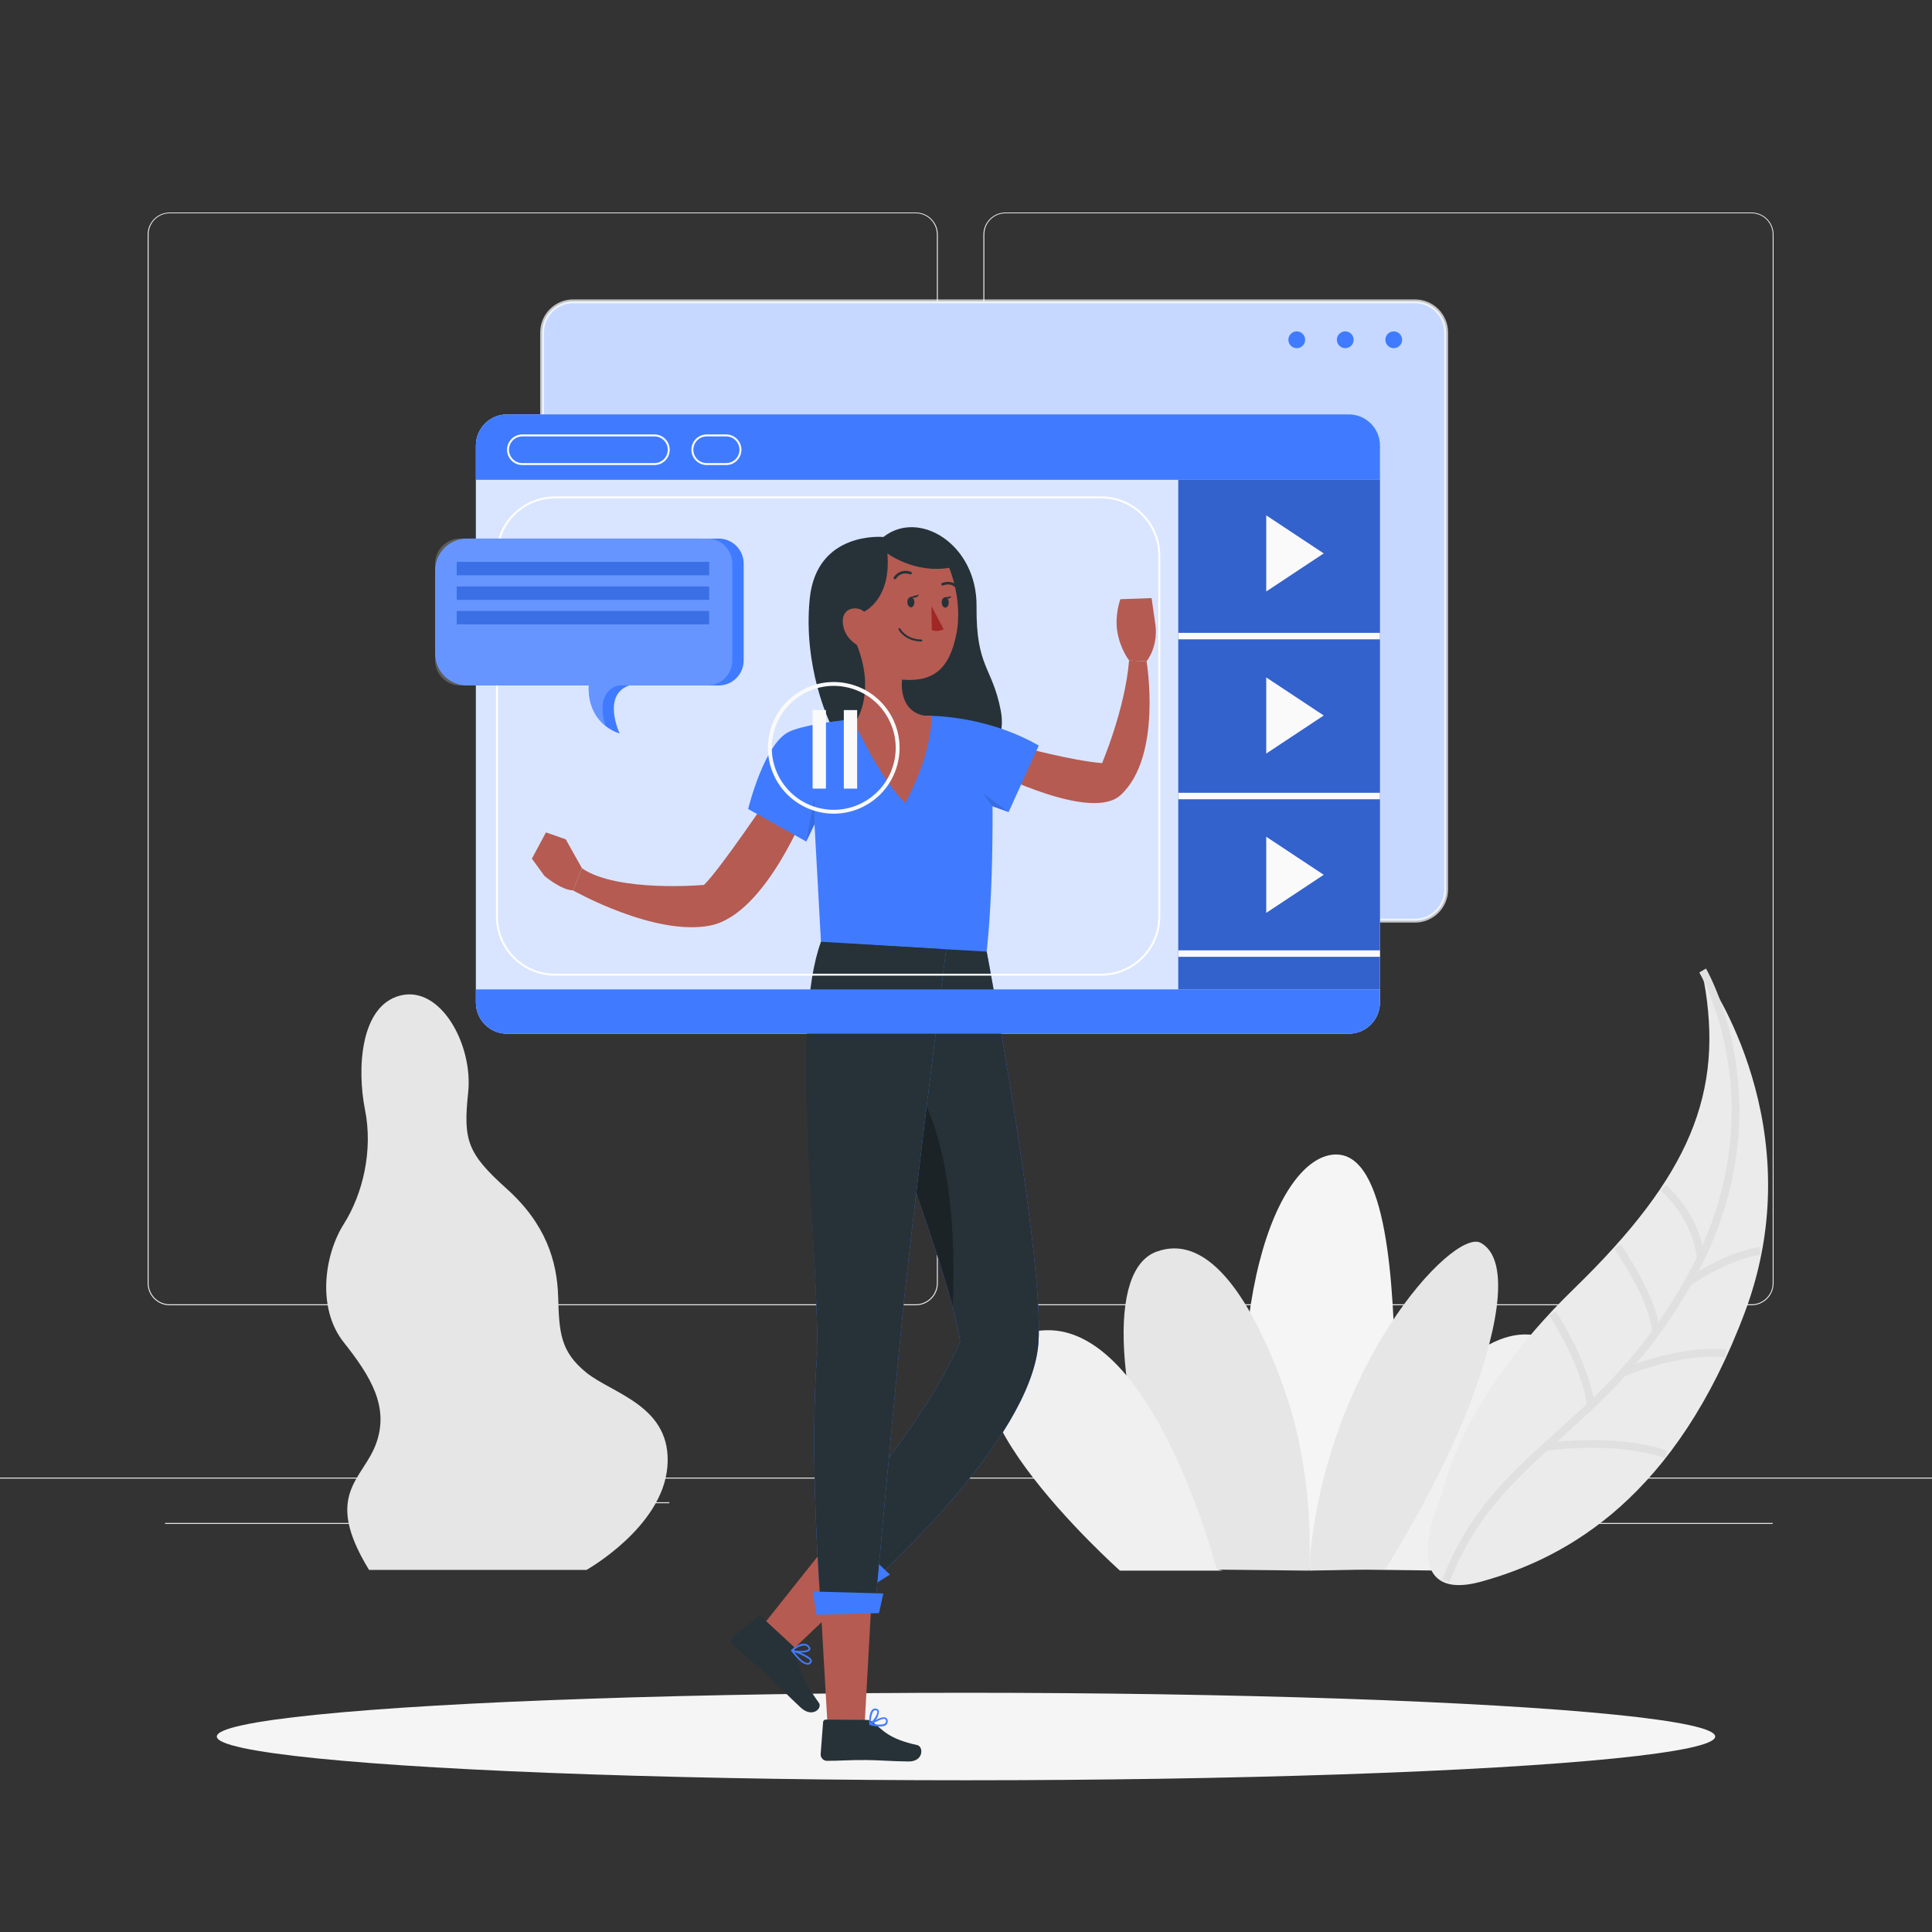 <svg xmlns="http://www.w3.org/2000/svg" xmlns:xlink="http://www.w3.org/1999/xlink" x="0px" y="0px" viewBox="0 0 500 500" style="enable-background:new 0 0 500 500;" xml:space="preserve"><rect x="0" y="0" width="500" height="500" fill="#333333" stroke="none"/><g id="Background_complete">	<g>		<rect y="382.4" style="fill:#EBEBEB;" width="500" height="0.25"></rect>		<rect x="150.04" y="388.78" style="fill:#EBEBEB;" width="23.18" height="0.25"></rect>		<rect x="402.1" y="394.14" style="fill:#EBEBEB;" width="56.67" height="0.25"></rect>		<rect x="42.72" y="394.14" style="fill:#EBEBEB;" width="56.67" height="0.25"></rect>		<path style="fill:#EBEBEB;" d="M237,337.8H43.91c-3.15-0.005-5.7-2.56-5.7-5.71V60.66c0.027-3.13,2.57-5.655,5.7-5.66H237   c3.153,0,5.71,2.556,5.71,5.71l0,0v271.38C242.71,335.243,240.153,337.8,237,337.8z M43.91,55.2   c-3.012,0.006-5.45,2.448-5.45,5.46v271.43c0,3.012,2.438,5.454,5.45,5.46H237c3.013-0.005,5.454-2.447,5.46-5.46V60.66   c-0.006-3.013-2.447-5.454-5.46-5.46H43.91z"></path>		<path style="fill:#EBEBEB;" d="M453.31,337.8h-193.1c-3.151-0.005-5.704-2.559-5.71-5.71V60.66c0.033-3.132,2.578-5.655,5.71-5.66   h193.1c3.126,0.011,5.663,2.534,5.69,5.66v271.43C459,335.236,456.456,337.789,453.31,337.8z M260.21,55.2   c-3.013,0.006-5.454,2.447-5.46,5.46v271.43c0.005,3.013,2.447,5.454,5.46,5.46h193.1c3.013-0.005,5.454-2.447,5.46-5.46V60.66   c-0.005-3.013-2.447-5.454-5.46-5.46H260.21z"></path>	</g>	<g>		<g>			<path style="fill:#E6E6E6;" d="M151.781,406.293c0,0,19.629-10.992,20.938-26.696c1.309-15.703-14.133-18.844-20.938-24.34    c-6.805-5.496-7.066-10.469-7.328-19.629s-3.141-18.844-13.348-28.004c-10.207-9.16-11.254-12.563-9.945-24.864    c1.309-12.301-7.066-27.743-17.535-25.125c-10.469,2.617-11.254,19.106-9.16,29.575c2.094,10.469-0.523,21.723-5.496,29.575    c-4.973,7.852-7.066,21.723,0,30.621c7.066,8.898,11.777,16.75,8.375,26.172c-3.402,9.422-13.871,13.086-1.832,32.715H151.781z"></path>			<g>				<path style="fill:#F5F5F5;" d="M324.751,406.11h33.762c0,0,3.141-27.742,2.617-50.251c-0.523-22.508-1.832-58.102-15.965-57.055     C331.032,299.85,314.805,336.23,324.751,406.11z"></path>				<path style="fill:#F0F0F0;" d="M342.667,406.11c0,0,32.858-73.282,59.291-58.887c26.434,14.395-28.368,59.254-28.368,59.254     L342.667,406.11z"></path>				<path style="fill:#E6E6E6;" d="M338.725,406.477c0,0,2.153-23.843-6.816-48.239c-8.969-24.396-20.091-38.954-32.647-34.29     c-12.557,4.664-11.48,36.397,5.382,82.162L338.725,406.477z"></path>				<path style="fill:#E6E6E6;" d="M358.513,406.11c0,0,14.294-22.4,22.187-43.567c7.893-21.167,9.687-36.953,2.511-40.899     c-7.175-3.946-40.899,32.618-44.487,84.833L358.513,406.11z"></path>				<path style="fill:#F0F0F0;" d="M314.869,406.11c0,0-18.478-71.497-50.049-60.761c-31.571,10.736,25.025,61.128,25.025,61.128     h26.637"></path>			</g>			<g>				<path style="fill:#EBEBEB;stroke:#EBEBEB;stroke-miterlimit:10;" d="M373.789,386.603c0,0,3.839-23.504,33.895-52.718     c30.056-29.214,39.111-50.868,33.745-80.302c0,0,27.421,38.493,9.678,85.829c-17.744,47.336-45.262,63.185-67.861,69.418     C360.646,415.062,373.789,386.603,373.789,386.603z"></path>				<path style="fill:none;stroke:#E0E0E0;stroke-width:2;stroke-miterlimit:10;" d="M374.169,409.17     c6.089-15.882,15.371-25.219,25.777-34.689c3.813-3.467,7.784-6.956,11.804-10.79c2.743-2.611,5.51-5.388,8.265-8.428     c0,0,0,0,0.008-0.007c2.861-3.152,5.71-6.583,8.517-10.422l0-0.007c2.807-3.823,5.565-8.053,8.237-12.797c0,0,0,0,0.008-0.007     c0.513-0.907,1.026-1.836,1.532-2.788c0.659-1.229,1.28-2.451,1.864-3.666c15.463-31.99,7.187-59.174,2.719-69.714     c-1.283-3.032-2.254-4.691-2.254-4.691"></path>				<path style="fill:none;stroke:#E0E0E0;stroke-width:2;stroke-miterlimit:10;" d="M430.477,307.394c0,0,8.277,6.688,9.701,18.181     "></path>				<path style="fill:none;stroke:#E0E0E0;stroke-width:2;stroke-miterlimit:10;" d="M428.538,344.833l0-0.007     c-0.283-6.895-6.375-16.945-9.934-22.258"></path>				<path style="fill:none;stroke:#E0E0E0;stroke-width:2;stroke-miterlimit:10;" d="M401.8,339.88     c2.792,4.409,8.597,14.458,9.95,23.81"></path>				<path style="fill:none;stroke:#E0E0E0;stroke-width:2;stroke-miterlimit:10;" d="M399.946,374.48c0,0,17.318-2.688,31.248,1.876     "></path>				<path style="fill:none;stroke:#E0E0E0;stroke-width:2;stroke-miterlimit:10;" d="M446.61,350.309     c-11.76-1.343-26.18,4.776-26.588,4.945c-0.008,0.007-0.008,0.007-0.008,0.007"></path>				<path style="fill:none;stroke:#E0E0E0;stroke-width:2;stroke-miterlimit:10;" d="M455.501,323.705     c-9.543,1.615-18.4,8.086-18.718,8.317c-0.008,0.007-0.008,0.007-0.008,0.007"></path>			</g>		</g>	</g></g><g id="Background_Simple" style="display:none;">	<g style="display:inline;">		<g style="opacity:0.9;">			<path style="fill:#407BFF;" d="M405.952,158.235c50.844,80.768-49.257,152.708-114.556,155.405    c-25.934,1.069-37.63-4.894-60.684,9.337c-16.751,10.395-21.837,33.341-40.911,41.907    c-41.82,18.784-95.968-12.794-113.726-47.886c-18.432-36.407-15.619-78.339,15.988-99.025    c23.133-15.133,51.32-6.993,64.782-16.177c27.682-18.872,22.339-39.185,35.913-64.579    C242.595,44.016,359.768,84.862,405.952,158.235z"></path>		</g>		<g style="opacity:0.9;">			<path style="fill:#FFFFFF;" d="M405.952,158.235c50.844,80.768-49.257,152.708-114.556,155.405    c-25.934,1.069-37.63-4.894-60.684,9.337c-16.751,10.395-21.837,33.341-40.911,41.907    c-41.82,18.784-95.968-12.794-113.726-47.886c-18.432-36.407-15.619-78.339,15.988-99.025    c23.133-15.133,51.32-6.993,64.782-16.177c27.682-18.872,22.339-39.185,35.913-64.579    C242.595,44.016,359.768,84.862,405.952,158.235z"></path>		</g>	</g></g><g id="Shadow">	<g id="Shadow--inject-58">		<ellipse id="path--inject-58" style="fill:#F5F5F5;" cx="250" cy="449.41" rx="193.89" ry="11.32"></ellipse>	</g></g><g id="Character">	<g>		<path style="opacity:0.12;" d="M233.615,179.539c-2.662-0.729-2.717-4.159-2.717-4.159l2.559,0.515   C233.457,175.895,233.211,177.582,233.615,179.539z"></path>		<g>			<path style="fill:#407BFF;" d="M374.262,86.048v144.159c0,4.449-3.61,8.059-8.059,8.059H148.35c-4.449,0-8.052-3.61-8.052-8.059    V86.048c0-4.449,3.603-8.059,8.052-8.059h217.852C370.651,77.989,374.262,81.599,374.262,86.048z"></path>			<path style="opacity:0.7;fill:#FFFFFF;stroke:#FFFFFF;stroke-miterlimit:10;" d="M374.262,86.048v144.159    c0,4.449-3.61,8.059-8.059,8.059H148.35c-4.449,0-8.052-3.61-8.052-8.059V86.048c0-4.449,3.603-8.059,8.052-8.059h217.852    C370.651,77.989,374.262,81.599,374.262,86.048z"></path>			<g>				<circle style="fill:#407BFF;" cx="360.701" cy="87.933" r="2.173"></circle>				<path style="fill:#407BFF;" d="M350.325,87.933c0,1.2-0.973,2.173-2.173,2.173c-1.2,0-2.173-0.973-2.173-2.173     c0-1.2,0.973-2.173,2.173-2.173C349.352,85.76,350.325,86.733,350.325,87.933z"></path>				<path style="fill:#407BFF;" d="M337.776,87.933c0,1.2-0.973,2.173-2.173,2.173c-1.2,0-2.173-0.973-2.173-2.173     c0-1.2,0.973-2.173,2.173-2.173C336.803,85.76,337.776,86.733,337.776,87.933z"></path>			</g>		</g>		<path style="fill:#407BFF;" d="M357.121,115.307v144.166c0,4.443-3.61,8.052-8.052,8.052H131.209c-4.442,0-8.046-3.61-8.046-8.052   V115.307c0-4.443,3.603-8.052,8.046-8.052h217.859C353.511,107.254,357.121,110.864,357.121,115.307z"></path>		<path style="opacity:0.8;fill:#FFFFFF;" d="M357.121,115.307v144.166c0,4.443-3.61,8.052-8.052,8.052H131.209   c-4.442,0-8.046-3.61-8.046-8.052V115.307c0-4.443,3.603-8.052,8.046-8.052h217.859   C353.511,107.254,357.121,110.864,357.121,115.307z"></path>		<rect x="304.936" y="124.171" style="fill:#407BFF;" width="52.187" height="131.876"></rect>		<g>			<rect x="304.936" y="124.171" style="opacity:0.2;" width="52.187" height="131.876"></rect>			<rect x="304.936" y="163.781" style="fill:#FAFAFA;" width="52.187" height="1.676"></rect>			<rect x="304.936" y="205.172" style="fill:#FAFAFA;" width="52.187" height="1.676"></rect>			<rect x="304.936" y="245.948" style="fill:#FAFAFA;" width="52.187" height="1.676"></rect>			<polygon style="fill:#FAFAFA;" points="327.701,175.316 327.701,195.021 342.58,185.169    "></polygon>			<polygon style="fill:#FAFAFA;" points="327.701,216.545 327.701,236.25 342.58,226.398    "></polygon>			<polygon style="fill:#FAFAFA;" points="327.701,133.371 327.701,153.076 342.58,143.223    "></polygon>		</g>		<g>			<g>				<g>					<path style="fill:#B55B52;" d="M199.682,205.172c0,0-13.347,19.884-17.497,23.841c0,0-22.361,2.025-31.563-4.296l-2.329,5.717      c0,0,21.233,12.016,35.626,9.071c14.392-2.945,25.03-30.714,25.03-30.714L199.682,205.172z"></path>					<path style="fill:#B55B52;" d="M264.514,193.336c0,0,12.751,3.495,20.7,4.16c0,0,5.951-13.925,6.992-26.578l4.525,0.254      c0,0,4.164,24.633-6.746,34.622c-7.545,6.908-32.705-5.896-32.705-5.896L264.514,193.336z"></path>					<path style="fill:#263238;" d="M228.626,138.972c0,0-17.274-1.668-19.063,15.941c-1.79,17.609,5.135,31.947,5.135,31.947      s10.452,21.268,23.123,18.312c12.671-2.957,23.41-9.818,21.173-21.302c-2.237-11.484-6.413-11.038-6.264-26.996      C252.878,140.915,237.873,131.664,228.626,138.972z"></path>					<path style="fill:#B55B52;" d="M247.487,164.217c-1.806,8.833-5.839,12.351-14.03,11.677c0,0-0.246,1.687,0.158,3.644      c0.483,2.329,1.878,5.038,5.704,5.696c7.043,1.204,3.169,10.212,3.169,10.212l-6.979,3.446l-9.214-5.308l-6.948-7.471      l2.456,0.016c0,0,4.738-7.17-0.04-19.235c0,0-3.446-1.838-3.652-5.854c-0.206-4.017,3.929-4.238,5.49-2.741      c0,0,7.106-3.098,6.045-15.076c0,0,7.019,5.252,15.995,3.723C245.641,146.947,249.293,155.376,247.487,164.217z"></path>					<path style="fill:#A02724;" d="M241.061,156.873l0.088,6.178c0,0,1.324,0.654,3.084-0.18L241.061,156.873z"></path>					<g>						<path style="fill:#263238;" d="M231.587,149.919c-0.06,0-0.121-0.016-0.176-0.049c-0.161-0.097-0.213-0.307-0.116-0.468       c0.015-0.025,1.518-2.448,4.447-1.415c0.178,0.063,0.271,0.258,0.209,0.436c-0.063,0.178-0.258,0.269-0.435,0.208       c-2.411-0.851-3.588,1.043-3.636,1.124C231.815,149.861,231.703,149.919,231.587,149.919z"></path>					</g>					<g>						<path style="fill:#263238;" d="M247.067,151.83c-0.084,0-0.168-0.031-0.234-0.093c-0.965-0.908-2.744-0.239-2.762-0.232       c-0.175,0.069-0.373-0.02-0.441-0.195c-0.068-0.176,0.019-0.373,0.195-0.441c0.089-0.034,2.194-0.832,3.475,0.372       c0.137,0.129,0.144,0.345,0.015,0.482C247.248,151.794,247.158,151.83,247.067,151.83z"></path>					</g>					<g>						<path style="fill:#263238;" d="M238.432,166.017c-0.001,0-0.002,0-0.003,0c-4.226-0.056-5.813-2.949-5.878-3.072       c-0.066-0.125-0.019-0.279,0.105-0.346c0.125-0.066,0.28-0.019,0.346,0.105c0.06,0.112,1.521,2.75,5.433,2.802       c0.141,0.002,0.255,0.118,0.253,0.259C238.686,165.905,238.572,166.017,238.432,166.017z"></path>					</g>					<g>						<path style="fill:#263238;" d="M236.64,155.809c0.021,0.737-0.367,1.345-0.868,1.36c-0.501,0.015-0.924-0.571-0.945-1.307       c-0.021-0.736,0.367-1.345,0.868-1.36C236.195,154.488,236.618,155.073,236.64,155.809z"></path>						<path style="fill:#263238;" d="M245.528,155.888c0.021,0.736-0.367,1.345-0.868,1.36c-0.501,0.014-0.924-0.571-0.945-1.307       c-0.021-0.736,0.367-1.345,0.868-1.36C245.083,154.566,245.507,155.152,245.528,155.888z"></path>						<path style="fill:#263238;" d="M235.547,154.528l2.274-0.644C237.821,153.884,237.409,155.102,235.547,154.528z"></path>						<path style="fill:#263238;" d="M244.582,154.581l1.668-0.241C246.25,154.34,245.619,155.451,244.582,154.581z"></path>					</g>					<path style="fill:#407BFF;" d="M268.829,192.938l-7.807,17.238l-4.163-1.508c0,0,0.42,31.303-2.978,47.38h-40.742      l-2.343-42.712l-2.131,4.457l-15.047-8.424c0,0,4.151-17.004,10.627-20.013c3.091-1.44,9.683-2.532,16.46-3.241      c7.438-0.778,15.109-1.092,18.616-0.88c0,0,0.635-0.02,1.767,0.014C245.49,185.39,257.412,186.4,268.829,192.938z"></path>					<path style="fill:#B55B52;" d="M292.206,170.918c0,0-2.272-2.905-3.029-7.356c-0.756-4.451,0.775-8.489,0.775-8.489l8.08-0.287      l1.007,7.077c0,0,0.835,4.978-2.309,9.309L292.206,170.918z"></path>					<path style="fill:#B55B52;" d="M150.622,224.717l-4.209-7.503l-5.122-1.784l-3.64,6.799l3.252,4.458      c0,0,4.288,3.646,7.39,3.747L150.622,224.717z"></path>					<path style="fill:#B55B52;" d="M241.089,185.247c-0.068,10.782-6.81,22.595-6.81,22.595      c-6.005-5.794-11.956-18.207-13.573-21.728c7.438-0.778,15.109-1.092,18.616-0.88      C239.321,185.233,239.956,185.213,241.089,185.247z"></path>				</g>				<polygon style="opacity:0.12;" points="208.665,217.792 210.76,206.219 210.796,213.335     "></polygon>				<polygon style="opacity:0.12;" points="261.022,210.175 254.301,205.172 256.859,208.667     "></polygon>			</g>			<g>				<polygon style="fill:#B55B52;" points="216.754,396.341 226.373,406.753 204.047,427.983 196.087,422.318     "></polygon>				<path style="fill:#263238;" d="M205.977,427.482c0.542,3.234,1.335,6.844,5.936,13.187c1.022,1.408-1.659,4.048-4.674,1.262     c-3.015-2.785-7.334-7.167-9.514-9.181c-3.547-3.286-5.039-4.382-7.887-6.938c-0.043-0.036-0.084-0.074-0.122-0.115     c-0.577-0.604-0.555-1.562,0.049-2.139l6.333-5.133c0.31-0.261,0.772-0.229,1.043,0.073l8.064,7.459     C205.618,426.372,205.889,426.905,205.977,427.482z"></path>				<path style="fill:#407BFF;" d="M204.788,427.294c-0.051-0.079-0.051-0.181,0-0.261c0.056-0.074,0.15-0.107,0.24-0.083     c0.459,0.146,4.57,1.419,5.039,2.681c0.088,0.236,0.048,0.5-0.104,0.699c-0.23,0.344-0.632,0.533-1.043,0.49     c-0.806-0.167-1.537-0.588-2.087-1.2C206.086,428.905,205.402,428.127,204.788,427.294z M205.56,427.587     c1.367,1.742,2.608,2.785,3.37,2.785c0.264,0.018,0.516-0.11,0.657-0.334c0.068-0.073,0.088-0.178,0.052-0.271     c-0.062-0.138-0.154-0.259-0.271-0.355C208.205,428.603,206.919,427.987,205.56,427.587z"></path>				<path style="fill:#407BFF;" d="M204.725,427.201c-0.018-0.076,0.006-0.155,0.063-0.209c0.073-0.073,1.878-1.732,3.422-1.607     c0.46,0.04,0.886,0.257,1.189,0.605c0.428,0.49,0.365,0.835,0.23,1.043c-0.574,0.887-3.557,0.772-4.747,0.344l-0.083-0.052     C204.767,427.289,204.743,427.246,204.725,427.201z M208.2,425.844c-1.042,0.093-2.024,0.526-2.796,1.231     c1.314,0.313,3.495,0.229,3.839-0.303c0.021-0.042,0.104-0.177-0.177-0.49l-0.094-0.104     C208.758,425.985,208.487,425.867,208.2,425.844z"></path>				<polygon style="fill:#B55B52;" points="212.383,415.349 225.486,415.161 223.671,448.107 214.24,447.784     "></polygon>				<path style="fill:#263238;" d="M225.893,445.677c2.671,2.107,3.985,4.309,11.476,5.947c1.669,0.365,1.721,4.277-2.233,4.246     c-3.954-0.031-8.158-0.376-11.027-0.376c-4.653-0.031-6.416,0.209-10.099,0.209c0,0,0,0-0.001,0     c-0.916-0.017-1.644-0.774-1.627-1.69l0.636-8.346c0.023-0.371,0.339-0.654,0.709-0.636l10.589,0.073     C224.891,445.118,225.444,445.32,225.893,445.677z"></path>				<path style="fill:#407BFF;" d="M219.748,244.234c-1.137,20.448,25.737,81.572,28.742,103.032     c-9.264,21.47-33.541,48.897-33.541,48.897l11.476,12.519c0,0,40.207-35.836,42.294-60.801     c1.742-21.355-13.362-101.603-13.362-101.603L219.748,244.234z"></path>				<path style="fill:#263238;" d="M219.748,244.234c-1.137,20.448,25.737,81.572,28.742,103.032     c-9.264,21.47-33.541,48.897-33.541,48.897l11.476,12.519c0,0,40.207-35.836,42.294-60.801     c1.742-21.355-13.362-101.603-13.362-101.603L219.748,244.234z"></path>				<polygon style="fill:#407BFF;" points="215.304,393.243 230.317,407.504 226.269,410.039 212.529,397.676     "></polygon>				<path style="opacity:0.3;enable-background:new    ;" d="M228.397,283.054c6.301,19.457,14.386,40.645,18.163,55.115     c0.689-15.743,0.157-43.775-10.85-59.017C230.567,271.985,228.543,275.574,228.397,283.054z"></path>				<path style="fill:#407BFF;" d="M212.905,244.474c-7.814,21.501-1.732,70.065-1.314,104.868     c-2.337,26.227,0.793,66.028,0.793,66.028l14.094,0.584c0,0,4.256-46.947,7.157-76.231     c2.452-24.663,11.235-94.047,11.235-94.047L212.905,244.474z"></path>				<path style="fill:#263238;" d="M212.463,243.721c-7.814,21.501-1.29,70.818-0.873,105.621     c-2.337,26.227,0.793,66.028,0.793,66.028l14.094,0.584c0,0,4.256-46.947,7.157-76.231     c2.452-24.663,11.235-94.047,11.235-94.047L212.463,243.721z"></path>				<polygon style="fill:#407BFF;" points="210.328,411.875 228.606,412.386 227.479,417.467 211.319,417.926     "></polygon>				<path style="fill:#407BFF;" d="M229.419,446.344c-0.835,0.803-3.036,0.417-4.277,0.125c-0.089-0.025-0.158-0.097-0.177-0.188     c-0.02-0.083,0.013-0.17,0.083-0.219c0.303-0.209,3.036-2.034,4.173-1.533c0.259,0.115,0.44,0.356,0.48,0.636     c0.1,0.36,0.027,0.745-0.198,1.043C229.484,446.259,229.456,446.305,229.419,446.344z M225.758,446.104     c1.659,0.334,2.89,0.282,3.338-0.125c0.197-0.214,0.261-0.518,0.167-0.793c-0.006-0.124-0.083-0.234-0.198-0.282     c-0.595-0.261-2.191,0.522-3.307,1.221V446.104z"></path>				<path style="fill:#407BFF;" d="M225.298,446.386c-0.068,0.037-0.151,0.037-0.219,0c-0.068-0.04-0.114-0.109-0.125-0.188     c-0.01-0.115-0.167-2.827,0.782-3.724c0.242-0.245,0.59-0.354,0.928-0.292c0.374,0.01,0.696,0.265,0.793,0.626     c0.003,0.953-0.372,1.869-1.043,2.546C226.101,445.755,225.724,446.104,225.298,446.386z M225.382,445.771     c0.855-0.709,1.815-2.233,1.648-2.879c-0.031-0.104-0.104-0.271-0.386-0.271c-0.214-0.036-0.432,0.034-0.584,0.188l-0.094,0.104     C225.515,443.794,225.313,444.782,225.382,445.771z"></path>			</g>		</g>		<g>			<g>				<rect x="218.382" y="183.767" style="fill:#FAFAFA;" width="3.45" height="20.324"></rect>				<rect x="210.301" y="183.767" style="fill:#FAFAFA;" width="3.45" height="20.324"></rect>			</g>							<ellipse transform="matrix(0.228 -0.974 0.974 0.228 -22.029 359.508)" style="fill:none;stroke:#FAFAFA;stroke-miterlimit:10;" cx="215.727" cy="193.648" rx="16.528" ry="16.528"></ellipse>		</g>		<path style="fill:#407BFF;" d="M357.124,115.309v8.862h-233.96v-8.862c0-4.447,3.602-8.056,8.049-8.056h217.855   C353.514,107.252,357.124,110.862,357.124,115.309z"></path>		<path style="fill:#407BFF;" d="M357.121,256.047v3.426c0,4.443-3.61,8.052-8.052,8.052H131.209c-4.442,0-8.046-3.61-8.046-8.052   v-3.426H357.121z"></path>		<path style="fill:none;stroke:#FFFFFF;stroke-width:0.5;stroke-miterlimit:10;" d="M169.365,120.102h-34.182   c-2.048,0-3.707-1.66-3.707-3.707l0,0c0-2.047,1.66-3.707,3.707-3.707h34.182c2.048,0,3.707,1.66,3.707,3.707l0,0   C173.072,118.442,171.412,120.102,169.365,120.102z"></path>		<path style="fill:none;stroke:#FFFFFF;stroke-width:0.5;stroke-miterlimit:10;" d="M187.92,120.102h-5.027   c-2.048,0-3.707-1.66-3.707-3.707l0,0c0-2.047,1.66-3.707,3.707-3.707h5.027c2.047,0,3.707,1.66,3.707,3.707l0,0   C191.628,118.442,189.968,120.102,187.92,120.102z"></path>		<path style="fill:none;stroke:#FFFFFF;stroke-width:0.5;stroke-miterlimit:10;" d="M284.983,252.248H143.651   c-8.308,0-15.043-6.735-15.043-15.043v-93.439c0-8.308,6.735-15.043,15.043-15.043h141.331c8.308,0,15.043,6.735,15.043,15.043   v93.439C300.026,245.513,293.291,252.248,284.983,252.248z"></path>		<g>			<path style="fill:#407BFF;" d="M181.269,177.404h-60.413c-4.556,0-8.249-3.693-8.249-8.249v-21.526    c0-4.555,3.693-8.248,8.249-8.248h60.413c4.556,0,8.249,3.693,8.249,8.249v21.526    C189.517,173.711,185.824,177.404,181.269,177.404z"></path>			<path style="fill:#407BFF;" d="M192.463,145.868v25.046c0,3.586-2.902,6.488-6.488,6.488h-23.143    c-7.022,2.414-2.627,12.11-2.469,12.456c-1.494-0.527-2.705-1.219-3.696-2.005c-5.048-4.003-4.294-10.451-4.294-10.451h-30.331    c-3.586,0-6.488-2.902-6.488-6.488v-25.046c0-3.586,2.902-6.488,6.488-6.488h63.933    C189.561,139.38,192.463,142.282,192.463,145.868z"></path>			<path style="opacity:0.2;fill:#FFFFFF;" d="M189.514,145.868v25.046c0,3.586-2.902,6.488-6.48,6.488h-23.151    c-5.119,1.762-4.168,7.4-3.216,10.451c-5.048-4.003-4.294-10.451-4.294-10.451h-33.28c-3.586,0-6.488-2.902-6.488-6.488v-25.046    c0-3.586,2.902-6.488,6.488-6.488h63.941C186.612,139.38,189.514,142.282,189.514,145.868z"></path>			<g>				<rect x="118.2" y="145.418" style="fill:#407BFF;" width="65.324" height="3.463"></rect>				<rect x="118.2" y="151.773" style="fill:#407BFF;" width="65.324" height="3.463"></rect>				<rect x="118.2" y="158.128" style="fill:#407BFF;" width="65.324" height="3.463"></rect>				<rect x="118.2" y="145.418" style="opacity:0.1;" width="65.324" height="3.463"></rect>				<rect x="118.2" y="151.773" style="opacity:0.1;" width="65.324" height="3.463"></rect>				<rect x="118.2" y="158.128" style="opacity:0.1;" width="65.324" height="3.463"></rect>			</g>		</g>	</g></g></svg>